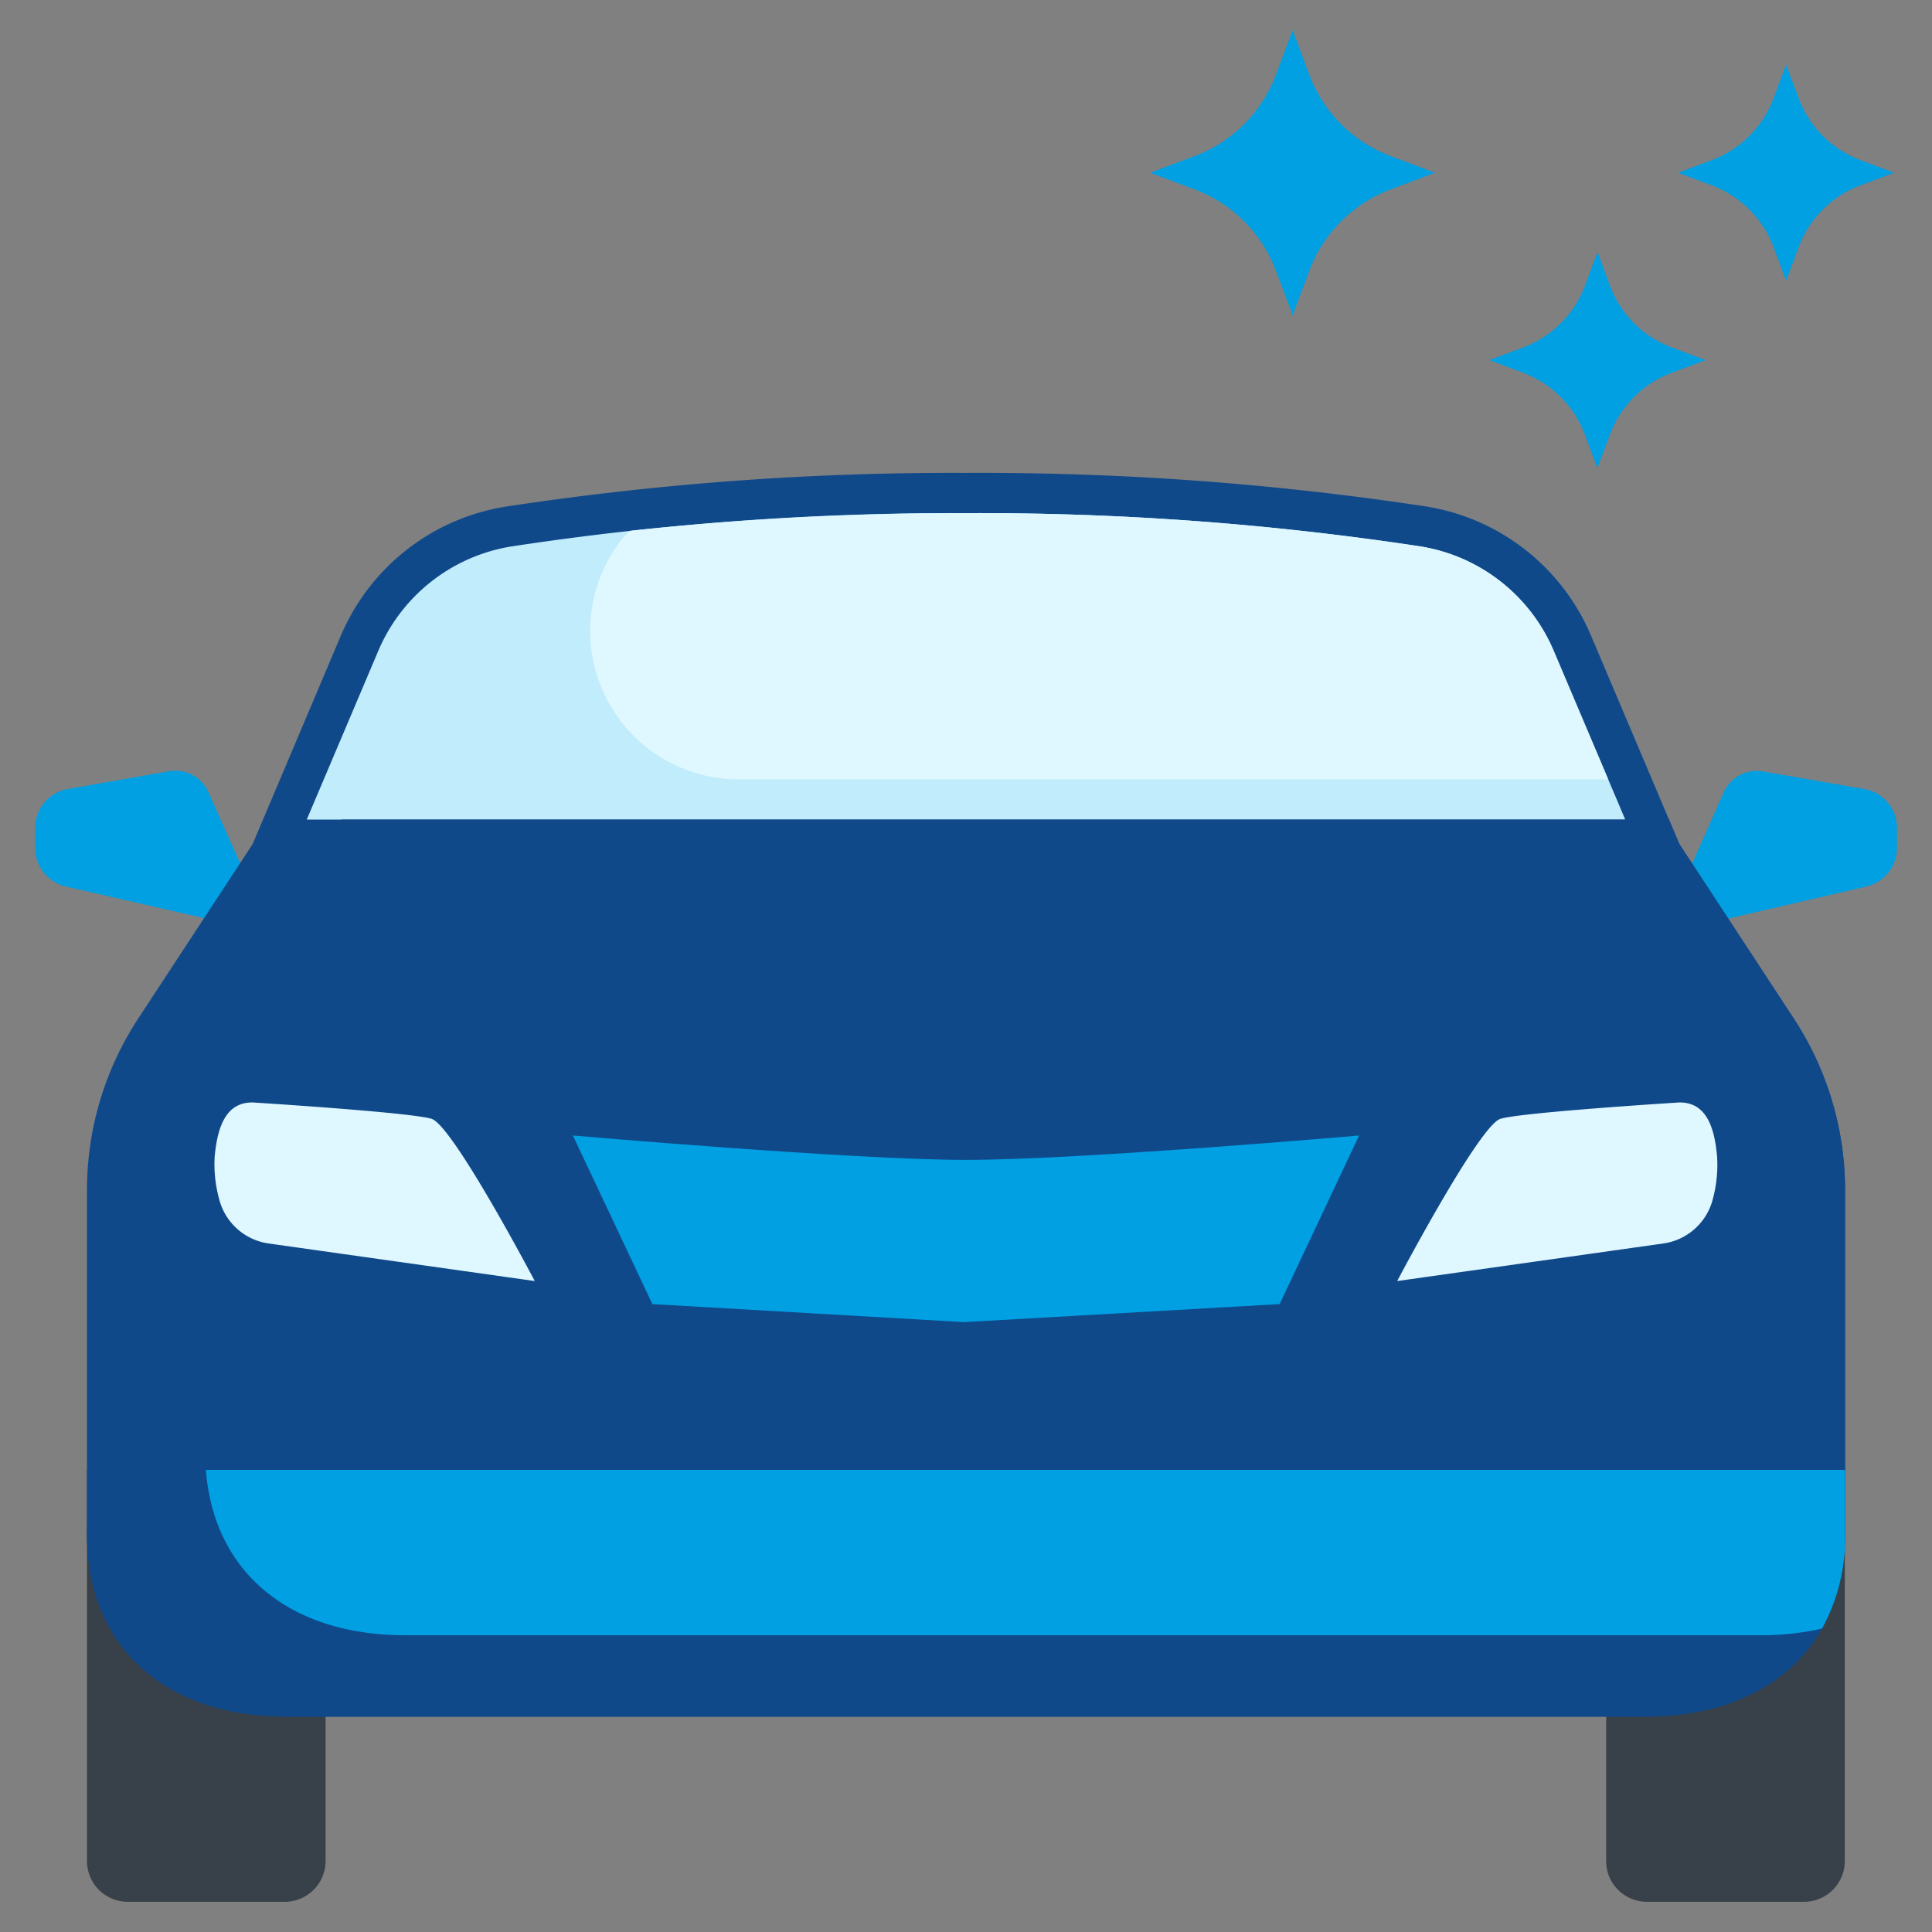<svg xmlns="http://www.w3.org/2000/svg" version="1.1" xmlns:xlink="http://www.w3.org/1999/xlink" width="512" height="512" x="0" y="0" viewBox="0 0 48 48" style="enable-background:new 0 0 512 512" xml:space="preserve" class=""><rect x="0" y="0" width="48" height="48" fill="#808080" stroke="none"/><g><g fill="#53bbf3"><path d="m34.552 3.878 1.1.414-1.1.414a3.447 3.447 0 0 0-2.022 2.022l-.414 1.105-.416-1.105a3.447 3.447 0 0 0-2.02-2.022l-1.106-.414 1.106-.414a3.45 3.45 0 0 0 2.02-2.022L32.116.75l.414 1.106a3.45 3.45 0 0 0 2.022 2.022zM41.537 8.633l.838.314-.838.314A2.613 2.613 0 0 0 40 10.794l-.314.838-.313-.838a2.618 2.618 0 0 0-1.533-1.533l-.839-.314.839-.314A2.618 2.618 0 0 0 39.377 7.1l.313-.838.31.838a2.613 2.613 0 0 0 1.537 1.533zM46.222 3.978l.838.314-.838.313a2.618 2.618 0 0 0-1.533 1.533l-.314.839-.313-.839a2.624 2.624 0 0 0-1.533-1.533l-.839-.313.839-.314a2.618 2.618 0 0 0 1.533-1.533l.313-.838.314.838a2.613 2.613 0 0 0 1.533 1.533z" fill="#00a0e3" opacity="1" data-original="#53bbf3" class=""></path></g><path fill="#384149" d="M45.668 37.884v.22c0 2.682-1.825 4.349-4.764 4.349h-1v3.783a1.014 1.014 0 0 0 1.015 1.014h3.9a1.014 1.014 0 0 0 1.015-1.014v-8.382zM2.389 38.1V38l-.228-.074v8.3a1.014 1.014 0 0 0 1.014 1.024h3.9a1.014 1.014 0 0 0 1.014-1.014v-3.783h-.936c-2.938 0-4.764-1.667-4.764-4.353z" opacity="1" data-original="#384149" class=""></path><path fill="#00a0e3" d="M5.183 19.693a.9.9 0 0 0-.982-.532L1.7 19.6a.984.984 0 0 0-.827.973v.491a.988.988 0 0 0 .777.965l3.545.81.828-1.265zM46.3 19.6l-2.5-.434a.9.9 0 0 0-.981.532l-.833 1.883.838 1.267 3.528-.819a.987.987 0 0 0 .778-.965v-.491a.984.984 0 0 0-.83-.973z" opacity="1" data-original="#019f74" class=""></path><path fill="#10498a" d="m44.567 25.307-2.587-3.945-.257-.392-2.191-5.17a5.367 5.367 0 0 0-4.095-3.216A73.775 73.775 0 0 0 24 11.749a73.749 73.749 0 0 0-11.436.838 5.368 5.368 0 0 0-4.1 3.216L6.277 20.97l-.257.392-2.587 3.945a7.768 7.768 0 0 0-1.272 4.26V38.1c0 2.874 2 4.549 4.964 4.549h33.751c2.96 0 4.964-1.675 4.964-4.549v-8.533a7.769 7.769 0 0 0-1.273-4.26z" opacity="1" data-original="#35a880" class=""></path><path fill="#10498a" d="M2.161 36.519V38.1c0 2.874 2 4.549 4.964 4.549h33.751c2.96 0 4.964-1.675 4.964-4.549v-1.581z" opacity="1" data-original="#017a54" class=""></path><path fill="#c1ecfb" d="m7.621 20.362 1.768-4.169a4.346 4.346 0 0 1 3.331-2.619A73.008 73.008 0 0 1 24 12.749a73.008 73.008 0 0 1 11.28.825 4.346 4.346 0 0 1 3.331 2.619l1.768 4.169z" opacity="1" data-original="#c1ecfb" class=""></path><path fill="#dff8ff" d="M18.377 19.362h21.578l-1.344-3.169a4.346 4.346 0 0 0-3.331-2.619A73.008 73.008 0 0 0 24 12.749a77.208 77.208 0 0 0-8.331.437 1.091 1.091 0 0 0-.225.22 3.687 3.687 0 0 0 2.933 5.956z" opacity="1" data-original="#dff8ff" class=""></path><path fill="#10498a" d="M45.84 29.567a7.769 7.769 0 0 0-1.273-4.26l-2.587-3.945-.257-.392-.258-.608H8.494c-.189.334-.38.68-.574 1.041-1.428 2.656-2.82 4.285-2.82 8.205v6.47c0 .15.007.3.018.441H45.84z" opacity="1" data-original="#1fc091" class=""></path><path fill="#00a0e3" d="M5.115 36.519c.2 2.6 2.141 4.108 4.946 4.108h33.751a6.931 6.931 0 0 0 1.455-.164 4.672 4.672 0 0 0 .573-2.363v-1.581z" opacity="1" data-original="#019f74" class=""></path><path fill="#dff8ff" d="M6.27 27.39s3.922.244 4.452.407 2.564 4.03 2.564 4.03l-6.618-.934a1.483 1.483 0 0 1-1.229-1.125 3.247 3.247 0 0 1-.105-1.035c.081-.896.366-1.343.936-1.343zM41.729 27.39s-3.922.244-4.451.407-2.565 4.03-2.565 4.03l6.618-.934a1.483 1.483 0 0 0 1.229-1.125 3.247 3.247 0 0 0 .1-1.035c-.076-.896-.36-1.343-.931-1.343z" opacity="1" data-original="#dff8ff" class=""></path><path fill="#00a0e3" d="m16.208 32.4-1.975-4.189s6.957.606 9.766.606 9.768-.606 9.768-.606L31.792 32.4l-7.84.448z" opacity="1" data-original="#019f74" class=""></path></g></svg>